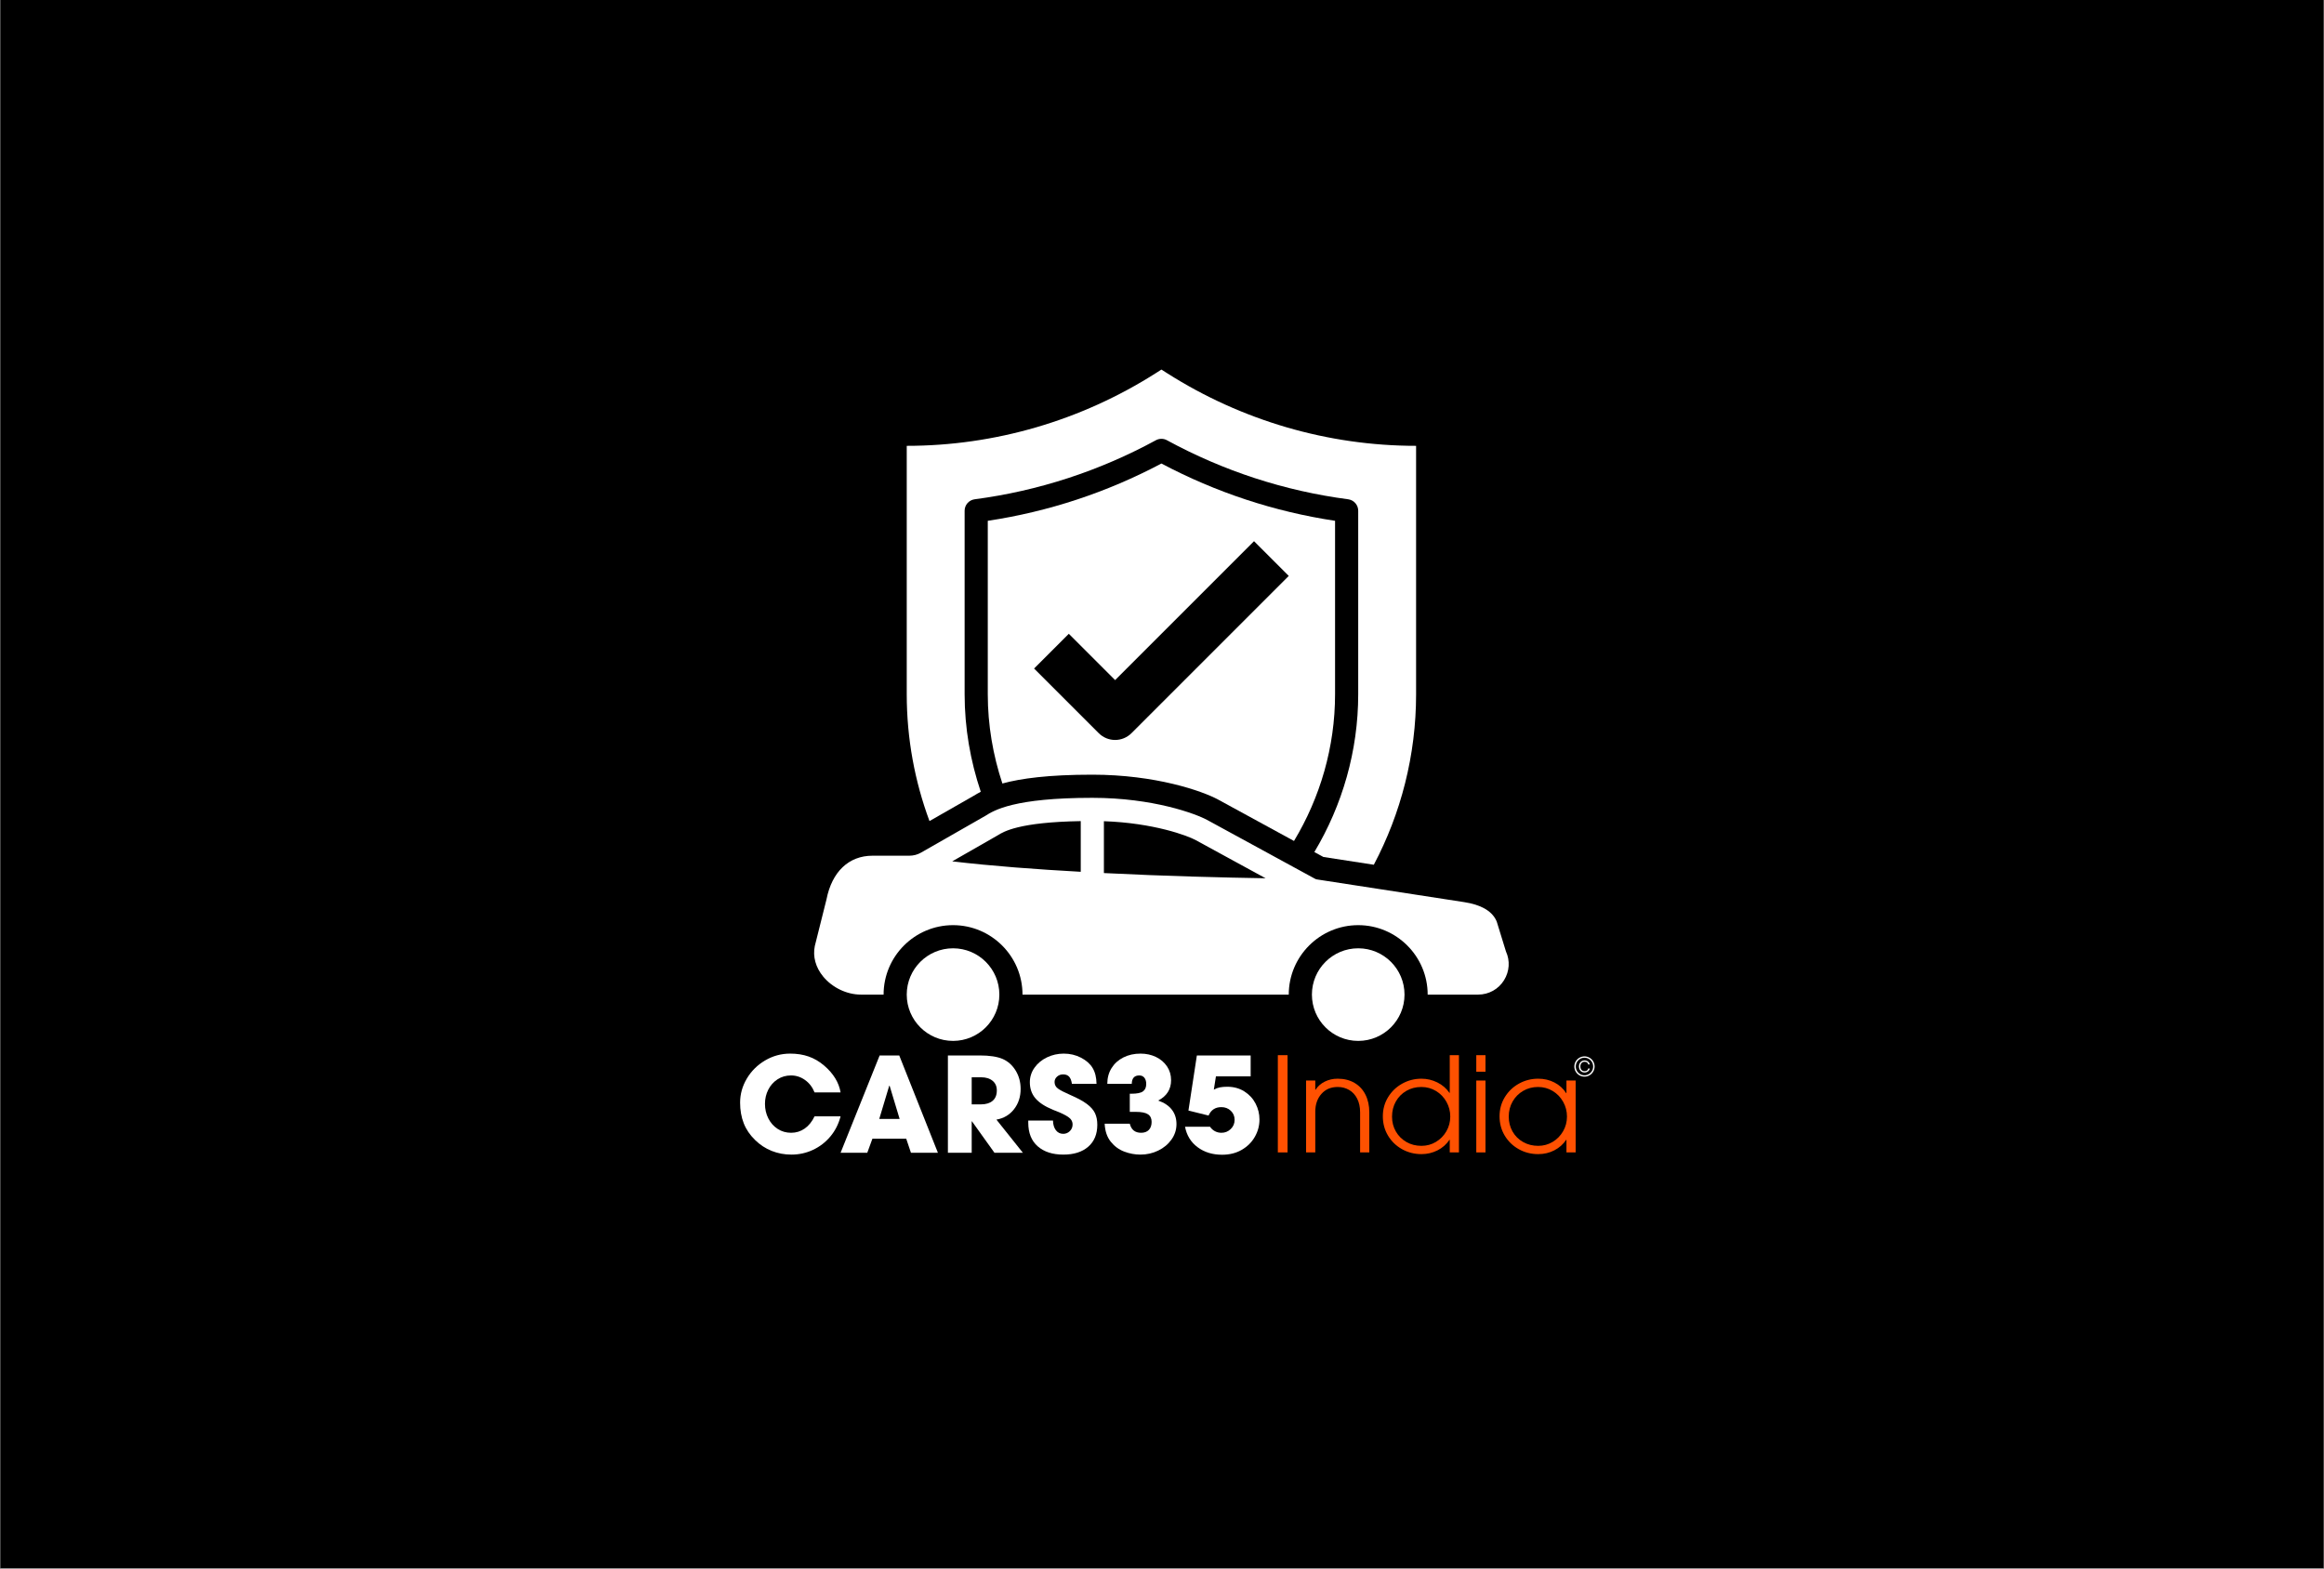 <svg xmlns="http://www.w3.org/2000/svg" xmlns:xlink="http://www.w3.org/1999/xlink" width="5000" zoomAndPan="magnify" viewBox="0 0 3750 2531.25" height="3375" preserveAspectRatio="xMidYMid meet"><rect x="0" y="0" width="3750" height="2531.25" fill="#333333" stroke="none"/><defs><g></g><clipPath id="82817b8c91"><path d="M 0.555 0 L 3749.445 0 L 3749.445 2530.5 L 0.555 2530.5 Z M 0.555 0 " clip-rule="nonzero"></path></clipPath></defs><g clip-path="url(#82817b8c91)"><path fill="#ffffff" d="M 0.555 0 L 3749.445 0 L 3749.445 2530.5 L 0.555 2530.5 Z M 0.555 0 " fill-opacity="1" fill-rule="nonzero"></path><path fill="#000000" d="M 0.555 0 L 3749.445 0 L 3749.445 2530.5 L 0.555 2530.5 Z M 0.555 0 " fill-opacity="1" fill-rule="nonzero"></path></g><path fill="#ffffff" d="M 1571.547 1284.008 C 1574.902 1281.965 1578.477 1279.848 1582.562 1277.73 C 1565.781 1227.75 1556.516 1174.777 1556.516 1120.344 L 1556.516 824.25 C 1556.516 814.84 1563.445 806.957 1572.785 805.719 C 1675.449 792.219 1773.805 760.113 1865.16 710.426 C 1867.93 708.891 1870.996 708.164 1874.062 708.164 C 1877.125 708.164 1880.191 708.891 1882.961 710.426 C 1974.316 760.113 2072.672 792.219 2175.336 805.719 C 2184.676 806.957 2191.605 814.84 2191.605 824.25 L 2191.605 1120.344 C 2191.605 1211.918 2165.922 1299.621 2120.828 1374.996 L 2135.422 1382.949 L 2216.781 1395.496 C 2260.484 1312.828 2285.004 1218.922 2285.004 1120.344 L 2285.004 719.473 C 2142.867 719.473 2003.5 678.758 1882.961 602.07 L 1874.062 596.379 L 1865.16 602.07 C 1744.621 678.758 1605.254 719.473 1463.117 719.473 L 1463.117 1120.344 C 1463.117 1191.852 1476.035 1260.875 1499.82 1325.012 L 1571.547 1284.008 " fill-opacity="1" fill-rule="nonzero"></path><path fill="#ffffff" d="M 1874.062 1134.863 L 1825.758 1183.168 C 1811.164 1197.762 1787.523 1197.762 1772.93 1183.168 L 1668.59 1078.828 L 1724.629 1022.789 L 1799.344 1097.508 L 2023.492 873.355 L 2079.531 929.395 Z M 1874.062 748 C 1786.062 794.625 1691.938 825.711 1593.875 840.449 L 1593.875 1120.344 C 1593.875 1170.18 1602.266 1218.629 1617.441 1264.379 C 1647.285 1256.207 1691.719 1250.148 1762.57 1250.148 C 1864.43 1250.148 1939.949 1276.418 1965.633 1290.355 L 2087.996 1357.117 C 2130.168 1287.145 2154.25 1205.57 2154.25 1120.344 L 2154.25 840.449 C 2056.184 825.711 1962.059 794.625 1874.062 748 " fill-opacity="1" fill-rule="nonzero"></path><path fill="#ffffff" d="M 1537.836 1530.336 C 1496.539 1530.336 1463.117 1563.828 1463.117 1605.055 C 1463.117 1646.281 1496.539 1679.77 1537.836 1679.77 C 1579.133 1679.77 1612.551 1646.281 1612.551 1605.055 C 1612.551 1563.828 1579.133 1530.336 1537.836 1530.336 " fill-opacity="1" fill-rule="nonzero"></path><path fill="#ffffff" d="M 1781.25 1408.922 L 1781.25 1325.23 C 1861.145 1328.004 1916.309 1348.434 1929.879 1356.023 L 2042.172 1417.312 C 1975.703 1416.219 1880.629 1413.957 1781.25 1408.922 Z M 1743.891 1406.879 C 1672.312 1402.941 1600.223 1397.539 1536.523 1390.023 L 1609.926 1347.996 C 1619.484 1342.016 1644.145 1326.766 1743.891 1325.086 Z M 2429.984 1535.371 L 2415.172 1487.359 C 2414.809 1486.414 2414.441 1485.535 2413.934 1484.59 C 2406.418 1469.629 2389.27 1459.926 2362.711 1455.84 L 2125.137 1419.211 C 2123.82 1418.992 2122.652 1418.629 2121.777 1418.043 L 1947.828 1323.188 C 1929.516 1313.266 1860.781 1287.508 1762.57 1287.508 C 1636.266 1287.508 1603.941 1307.719 1590.152 1316.477 L 1486.25 1375.871 C 1480.484 1379.227 1473.992 1380.906 1467.207 1380.906 L 1407.812 1380.906 C 1369.504 1380.906 1342.434 1406.879 1333.68 1451.172 L 1314.781 1526.617 C 1311.277 1543.617 1316.094 1561.129 1328.277 1575.941 C 1343.02 1593.816 1366.367 1605.055 1389.133 1605.055 L 1425.762 1605.055 C 1425.762 1543.254 1476.035 1492.98 1537.836 1492.98 C 1599.637 1492.98 1649.91 1543.254 1649.91 1605.055 L 2079.531 1605.055 C 2079.531 1543.254 2129.805 1492.98 2191.605 1492.98 C 2253.41 1492.98 2303.68 1543.254 2303.68 1605.055 L 2385.109 1605.055 C 2402.332 1605.055 2418.02 1596.297 2426.992 1581.707 C 2435.75 1567.477 2436.844 1550.332 2429.984 1535.371 " fill-opacity="1" fill-rule="nonzero"></path><path fill="#ffffff" d="M 2191.605 1530.336 C 2150.309 1530.336 2116.891 1563.828 2116.891 1605.055 C 2116.891 1646.281 2150.309 1679.77 2191.605 1679.77 C 2232.906 1679.77 2266.324 1646.281 2266.324 1605.055 C 2266.324 1563.828 2232.906 1530.336 2191.605 1530.336 " fill-opacity="1" fill-rule="nonzero"></path><g fill="#ffffff" fill-opacity="1"><g transform="translate(1186.382, 1860.295)"><g><path d="M 89.984 -124.781 C 81.922 -124.781 74.672 -122.691 68.234 -118.516 C 61.797 -114.348 56.805 -108.758 53.266 -101.75 C 49.734 -94.75 47.969 -87.148 47.969 -78.953 C 47.969 -70.461 49.77 -62.645 53.375 -55.5 C 56.977 -48.352 62 -42.691 68.438 -38.516 C 74.875 -34.336 82.125 -32.25 90.188 -32.25 C 98.258 -32.25 105.547 -34.516 112.047 -39.047 C 118.555 -43.578 123.863 -50.156 127.969 -58.781 L 169.984 -58.781 C 166.734 -46.332 161.219 -35.473 153.438 -26.203 C 145.656 -16.941 136.316 -9.766 125.422 -4.672 C 114.523 0.422 102.926 2.969 90.625 2.969 C 79.445 2.969 68.867 0.988 58.891 -2.969 C 48.91 -6.926 39.961 -12.797 32.047 -20.578 C 23.703 -28.648 17.582 -37.672 13.688 -47.641 C 9.801 -57.617 7.859 -68.691 7.859 -80.859 C 7.859 -94.578 11.461 -107.52 18.672 -119.688 C 25.891 -131.852 35.723 -141.613 48.172 -148.969 C 60.617 -156.332 74.129 -160.016 88.703 -160.016 C 99.598 -160.016 109.5 -158.457 118.406 -155.344 C 127.32 -152.227 135.672 -147.348 143.453 -140.703 C 158.453 -127.828 167.297 -113.395 169.984 -97.406 L 127.969 -97.406 C 124.57 -105.895 119.441 -112.578 112.578 -117.453 C 105.723 -122.336 98.191 -124.781 89.984 -124.781 Z M 89.984 -124.781 "></path></g></g></g><g fill="#ffffff" fill-opacity="1"><g transform="translate(1354.455, 1860.295)"><g><path d="M 53.266 -22.703 L 44.984 0 L 1.906 0 L 64.938 -157.047 L 96.562 -157.047 L 158.953 0 L 115.453 0 L 107.812 -22.703 Z M 64.297 -54.547 L 97.203 -54.547 L 81.062 -108.016 L 80.438 -108.234 Z M 64.297 -54.547 "></path></g></g></g><g fill="#ffffff" fill-opacity="1"><g transform="translate(1515.313, 1860.295)"><g><path d="M 52.625 -50.719 L 52.625 0 L 14.219 0 L 14.219 -157.047 L 65.578 -157.047 C 81.566 -157.047 93.945 -155.133 102.719 -151.312 C 111.344 -147.488 118.305 -141.227 123.609 -132.531 C 128.922 -123.832 131.578 -113.961 131.578 -102.922 C 131.578 -90.328 128.039 -79.469 120.969 -70.344 C 113.895 -61.219 104.414 -55.598 92.531 -53.484 L 135.188 0 L 89.344 0 L 53.062 -50.719 Z M 93.156 -100.594 C 93.156 -107.238 90.859 -112.438 86.266 -116.188 C 81.672 -119.938 75.551 -121.812 67.906 -121.812 L 52.625 -121.812 L 52.625 -78.094 L 67.484 -78.094 C 75.547 -78.094 81.836 -80.004 86.359 -83.828 C 90.891 -87.648 93.156 -93.238 93.156 -100.594 Z M 93.156 -100.594 "></path></g></g></g><g fill="#ffffff" fill-opacity="1"><g transform="translate(1653.888, 1860.295)"><g><path d="M 61.547 -126.484 C 57.723 -126.484 54.469 -125.281 51.781 -122.875 C 49.094 -120.469 47.75 -117.566 47.75 -114.172 C 47.75 -109.785 49.586 -106.25 53.266 -103.562 C 56.941 -100.875 63.66 -97.406 73.422 -93.156 C 84.891 -88.207 93.734 -83.398 99.953 -78.734 C 106.18 -74.066 110.531 -69.113 113 -63.875 C 115.477 -58.645 116.719 -52.422 116.719 -45.203 C 116.719 -30.066 111.836 -18.254 102.078 -9.766 C 92.316 -1.273 78.945 2.969 61.969 2.969 C 44.562 2.969 30.766 -1.484 20.578 -10.391 C 10.398 -19.305 5.312 -32.039 5.312 -48.594 L 5.312 -52 L 45.203 -52 C 45.348 -45.488 46.906 -40.285 49.875 -36.391 C 52.844 -32.504 56.801 -30.562 61.75 -30.562 C 65.852 -30.562 69.391 -32.008 72.359 -34.906 C 75.336 -37.812 76.828 -41.383 76.828 -45.625 C 76.828 -50.582 74.457 -54.648 69.719 -57.828 C 64.977 -61.016 58.223 -64.305 49.453 -67.703 C 48.879 -67.984 48.203 -68.227 47.422 -68.438 C 46.648 -68.656 45.91 -68.973 45.203 -69.391 C 32.328 -74.629 22.883 -80.785 16.875 -87.859 C 10.863 -94.93 7.859 -103.562 7.859 -113.75 C 7.859 -122.375 10.367 -130.223 15.391 -137.297 C 20.41 -144.379 27.129 -149.938 35.547 -153.969 C 43.961 -158 52.984 -160.016 62.609 -160.016 C 72.648 -160.016 81.914 -157.82 90.406 -153.438 C 98.895 -149.051 105.156 -143.492 109.188 -136.766 C 113.219 -130.047 115.305 -121.523 115.453 -111.203 L 75.766 -111.203 C 74.91 -116.723 73.352 -120.648 71.094 -122.984 C 68.832 -125.316 65.648 -126.484 61.547 -126.484 Z M 61.547 -126.484 "></path></g></g></g><g fill="#ffffff" fill-opacity="1"><g transform="translate(1775.487, 1860.295)"><g><path d="M 50.297 -95.281 C 59.211 -95.281 65.398 -96.551 68.859 -99.094 C 72.328 -101.645 74.062 -105.609 74.062 -110.984 C 74.062 -115.234 73.07 -118.594 71.094 -121.062 C 69.113 -123.539 66.352 -124.781 62.812 -124.781 C 54.895 -124.781 50.863 -120.254 50.719 -111.203 L 11.25 -111.203 C 11.25 -120.828 13.547 -129.316 18.141 -136.672 C 22.742 -144.023 29.113 -149.754 37.25 -153.859 C 45.383 -157.961 54.613 -160.016 64.938 -160.016 C 73.988 -160.016 82.266 -158.207 89.766 -154.594 C 97.266 -150.988 103.207 -145.93 107.594 -139.422 C 111.977 -132.922 114.172 -125.492 114.172 -117.141 C 114.172 -102.43 107.238 -91.469 93.375 -84.25 C 103.133 -80.852 110.488 -75.938 115.438 -69.5 C 120.395 -63.062 122.875 -55.316 122.875 -46.266 C 122.875 -37.211 120.188 -28.898 114.812 -21.328 C 109.438 -13.754 102.289 -7.812 93.375 -3.5 C 84.457 0.812 74.91 2.969 64.734 2.969 C 55.816 2.969 47.078 1.344 38.516 -1.906 C 29.953 -5.164 22.703 -10.508 16.766 -17.938 C 10.828 -25.363 7.57 -35.02 7 -46.906 L 47.531 -46.906 C 49.938 -37.133 56.02 -32.25 65.781 -32.25 C 71.164 -32.25 75.344 -33.805 78.312 -36.922 C 81.281 -40.035 82.766 -44.352 82.766 -49.875 C 82.766 -55.383 80.816 -59.445 76.922 -62.062 C 73.035 -64.688 66.426 -66 57.094 -66 L 47.531 -66 L 47.531 -95.281 Z M 50.297 -95.281 "></path></g></g></g><g fill="#ffffff" fill-opacity="1"><g transform="translate(1906.634, 1860.295)"><g><path d="M 73.641 -106.531 C 84.109 -106.531 93.301 -104.02 101.219 -99 C 109.145 -93.977 115.195 -87.43 119.375 -79.359 C 123.551 -71.297 125.641 -62.738 125.641 -53.688 C 125.641 -43.789 123.16 -34.488 118.203 -25.781 C 113.254 -17.082 106.219 -10.078 97.094 -4.766 C 87.969 0.535 77.391 3.188 65.359 3.188 C 49.941 3.188 36.785 -0.844 25.891 -8.906 C 14.992 -16.977 8.203 -28.016 5.516 -42.016 L 45.844 -42.016 C 47.957 -38.898 50.609 -36.492 53.797 -34.797 C 56.984 -33.098 60.484 -32.25 64.297 -32.25 C 70.098 -32.25 75.086 -34.266 79.266 -38.297 C 83.441 -42.336 85.531 -47.258 85.531 -53.062 C 85.531 -59 83.477 -63.91 79.375 -67.797 C 75.27 -71.691 70.176 -73.641 64.094 -73.641 C 54.332 -73.641 47.469 -69.113 43.5 -60.062 L 11.031 -68.125 L 24.625 -157.047 L 111.422 -157.047 L 111.422 -123.297 L 55.391 -123.297 L 52 -101.859 C 55.25 -103.703 58.57 -104.941 61.969 -105.578 C 65.363 -106.211 69.254 -106.531 73.641 -106.531 Z M 73.641 -106.531 "></path></g></g></g><g fill="#ff5101" fill-opacity="1"><g transform="translate(2045.784, 1859.734)"><g><path d="M 31.812 -156.938 L 31.812 0 L 16.125 0 L 16.125 -156.938 Z M 31.812 -156.938 "></path></g></g></g><g fill="#ff5101" fill-opacity="1"><g transform="translate(2093.713, 1859.734)"><g><path d="M 64.891 -105.609 C 53.867 -105.609 45.066 -101.863 38.484 -94.375 C 31.91 -86.883 28.625 -77.344 28.625 -65.75 L 28.625 0 L 13.781 0 L 13.781 -116 L 28.625 -116 L 28.625 -101.156 L 29.062 -101.156 C 32.727 -106.812 37.707 -111.191 44 -114.297 C 50.289 -117.41 57.188 -118.969 64.688 -118.969 C 75.145 -118.969 84.227 -116.707 91.938 -112.188 C 99.645 -107.664 105.547 -101.301 109.641 -93.094 C 113.742 -84.895 115.797 -75.426 115.797 -64.688 L 115.797 0 L 100.953 0 L 100.953 -64.688 C 100.953 -73.164 99.395 -80.477 96.281 -86.625 C 93.176 -92.781 88.863 -97.484 83.344 -100.734 C 77.832 -103.984 71.68 -105.609 64.891 -105.609 Z M 64.891 -105.609 "></path></g></g></g><g fill="#ff5101" fill-opacity="1"><g transform="translate(2223.078, 1859.734)"><g><path d="M 115.797 -20.359 C 110.848 -13.004 104.379 -7.312 96.391 -3.281 C 88.398 0.738 79.812 2.75 70.625 2.75 C 59.164 2.75 48.664 0.066 39.125 -5.297 C 29.582 -10.672 22.051 -17.988 16.531 -27.25 C 11.02 -36.508 8.266 -46.867 8.266 -58.328 C 8.266 -69.629 11.094 -79.91 16.75 -89.172 C 22.406 -98.43 30.004 -105.711 39.547 -111.016 C 49.098 -116.316 59.457 -118.969 70.625 -118.969 C 79.664 -118.969 88.219 -116.953 96.281 -112.922 C 104.344 -108.898 110.848 -103.285 115.797 -96.078 L 116.219 -96.078 L 116.219 -156.938 L 131.062 -156.938 L 131.062 0 L 116.219 0 L 116.219 -20.359 Z M 117.062 -57.891 C 117.062 -66.379 115.008 -74.297 110.906 -81.641 C 106.812 -88.992 101.191 -94.828 94.047 -99.141 C 86.91 -103.453 79.031 -105.609 70.406 -105.609 C 61.5 -105.609 53.441 -103.523 46.234 -99.359 C 39.023 -95.191 33.367 -89.469 29.266 -82.188 C 25.16 -74.906 23.109 -66.738 23.109 -57.688 C 23.109 -48.914 25.16 -40.957 29.266 -33.812 C 33.367 -26.676 39.023 -21.023 46.234 -16.859 C 53.441 -12.691 61.57 -10.609 70.625 -10.609 C 79.102 -10.609 86.875 -12.727 93.938 -16.969 C 101.008 -21.207 106.629 -26.93 110.797 -34.141 C 114.973 -41.348 117.062 -49.266 117.062 -57.891 Z M 117.062 -57.891 "></path></g></g></g><g fill="#ff5101" fill-opacity="1"><g transform="translate(2368.349, 1859.734)"><g><path d="M 28.625 -156.938 L 28.625 -130.219 L 13.781 -130.219 L 13.781 -156.938 Z M 28.625 -116 L 28.625 0 L 13.781 0 L 13.781 -116 Z M 28.625 -116 "></path></g></g></g><g fill="#ff5101" fill-opacity="1"><g transform="translate(2410.764, 1859.734)"><g><path d="M 116.438 -20.359 C 111.625 -13.148 105.258 -7.492 97.344 -3.391 C 89.426 0.703 80.734 2.75 71.266 2.75 C 59.805 2.75 49.305 0.066 39.766 -5.297 C 30.223 -10.672 22.691 -17.988 17.172 -27.25 C 11.66 -36.508 8.906 -46.867 8.906 -58.328 C 8.906 -69.629 11.734 -79.91 17.391 -89.172 C 23.047 -98.43 30.645 -105.711 40.188 -111.016 C 49.727 -116.316 60.086 -118.969 71.266 -118.969 C 80.867 -118.969 89.629 -116.914 97.547 -112.812 C 105.473 -108.719 111.77 -102.992 116.438 -95.641 L 116.859 -95.641 L 116.859 -116 L 131.703 -116 L 131.703 0 L 116.859 0 L 116.859 -20.359 Z M 117.703 -57.891 C 117.703 -66.379 115.648 -74.297 111.547 -81.641 C 107.453 -88.992 101.832 -94.828 94.688 -99.141 C 87.551 -103.453 79.672 -105.609 71.047 -105.609 C 62.273 -105.609 54.285 -103.523 47.078 -99.359 C 39.867 -95.191 34.176 -89.469 30 -82.188 C 25.832 -74.906 23.75 -66.738 23.75 -57.688 C 23.75 -48.914 25.797 -40.926 29.891 -33.719 C 33.992 -26.508 39.688 -20.852 46.969 -16.75 C 54.25 -12.656 62.348 -10.609 71.266 -10.609 C 79.742 -10.609 87.516 -12.727 94.578 -16.969 C 101.648 -21.207 107.27 -26.93 111.438 -34.141 C 115.613 -41.348 117.703 -49.266 117.703 -57.891 Z M 117.703 -57.891 "></path></g></g></g><g fill="#ffffff" fill-opacity="1"><g transform="translate(2540.716, 1736.932)"><g><path d="M -0.391 -15.844 C -0.391 -18.844 0.359 -21.598 1.859 -24.109 C 3.359 -26.617 5.363 -28.594 7.875 -30.031 C 10.395 -31.477 13.109 -32.203 16.016 -32.203 C 18.953 -32.203 21.672 -31.469 24.172 -30 C 26.672 -28.531 28.656 -26.547 30.125 -24.047 C 31.594 -21.547 32.328 -18.812 32.328 -15.844 C 32.328 -12.988 31.613 -10.305 30.188 -7.797 C 28.758 -5.285 26.801 -3.27 24.312 -1.75 C 21.832 -0.238 19.066 0.516 16.016 0.516 C 13.016 0.516 10.266 -0.219 7.766 -1.688 C 5.273 -3.156 3.289 -5.145 1.812 -7.656 C 0.344 -10.176 -0.391 -12.906 -0.391 -15.844 Z M 29.984 -15.844 C 29.984 -18.383 29.359 -20.738 28.109 -22.906 C 26.867 -25.082 25.176 -26.812 23.031 -28.094 C 20.895 -29.375 18.531 -30.016 15.938 -30.016 C 13.414 -30.016 11.082 -29.379 8.938 -28.109 C 6.801 -26.836 5.102 -25.117 3.844 -22.953 C 2.594 -20.785 1.969 -18.414 1.969 -15.844 C 1.969 -13.301 2.586 -10.945 3.828 -8.781 C 5.078 -6.613 6.77 -4.883 8.906 -3.594 C 11.051 -2.312 13.406 -1.672 15.969 -1.672 C 18.539 -1.672 20.895 -2.312 23.031 -3.594 C 25.176 -4.883 26.867 -6.613 28.109 -8.781 C 29.359 -10.945 29.984 -13.301 29.984 -15.844 Z M 16.188 -6.125 C 14.414 -6.125 12.832 -6.535 11.438 -7.359 C 10.039 -8.191 8.957 -9.348 8.188 -10.828 C 7.414 -12.316 7.031 -14.004 7.031 -15.891 C 7.031 -17.742 7.414 -19.41 8.188 -20.891 C 8.957 -22.379 10.039 -23.547 11.438 -24.391 C 12.832 -25.234 14.414 -25.656 16.188 -25.656 C 17.531 -25.656 18.816 -25.375 20.047 -24.812 C 21.273 -24.258 22.281 -23.488 23.062 -22.5 C 23.844 -21.52 24.305 -20.398 24.453 -19.141 L 22.094 -19.141 C 21.469 -22.023 19.516 -23.469 16.234 -23.469 C 14.117 -23.469 12.445 -22.781 11.219 -21.406 C 9.988 -20.039 9.375 -18.203 9.375 -15.891 C 9.375 -13.578 9.988 -11.734 11.219 -10.359 C 12.445 -8.992 14.117 -8.312 16.234 -8.312 C 19.516 -8.312 21.469 -9.754 22.094 -12.641 L 24.453 -12.641 C 24.305 -11.379 23.844 -10.254 23.062 -9.266 C 22.281 -8.285 21.281 -7.516 20.062 -6.953 C 18.852 -6.398 17.562 -6.125 16.188 -6.125 Z M 16.188 -6.125 "></path></g></g></g></svg>